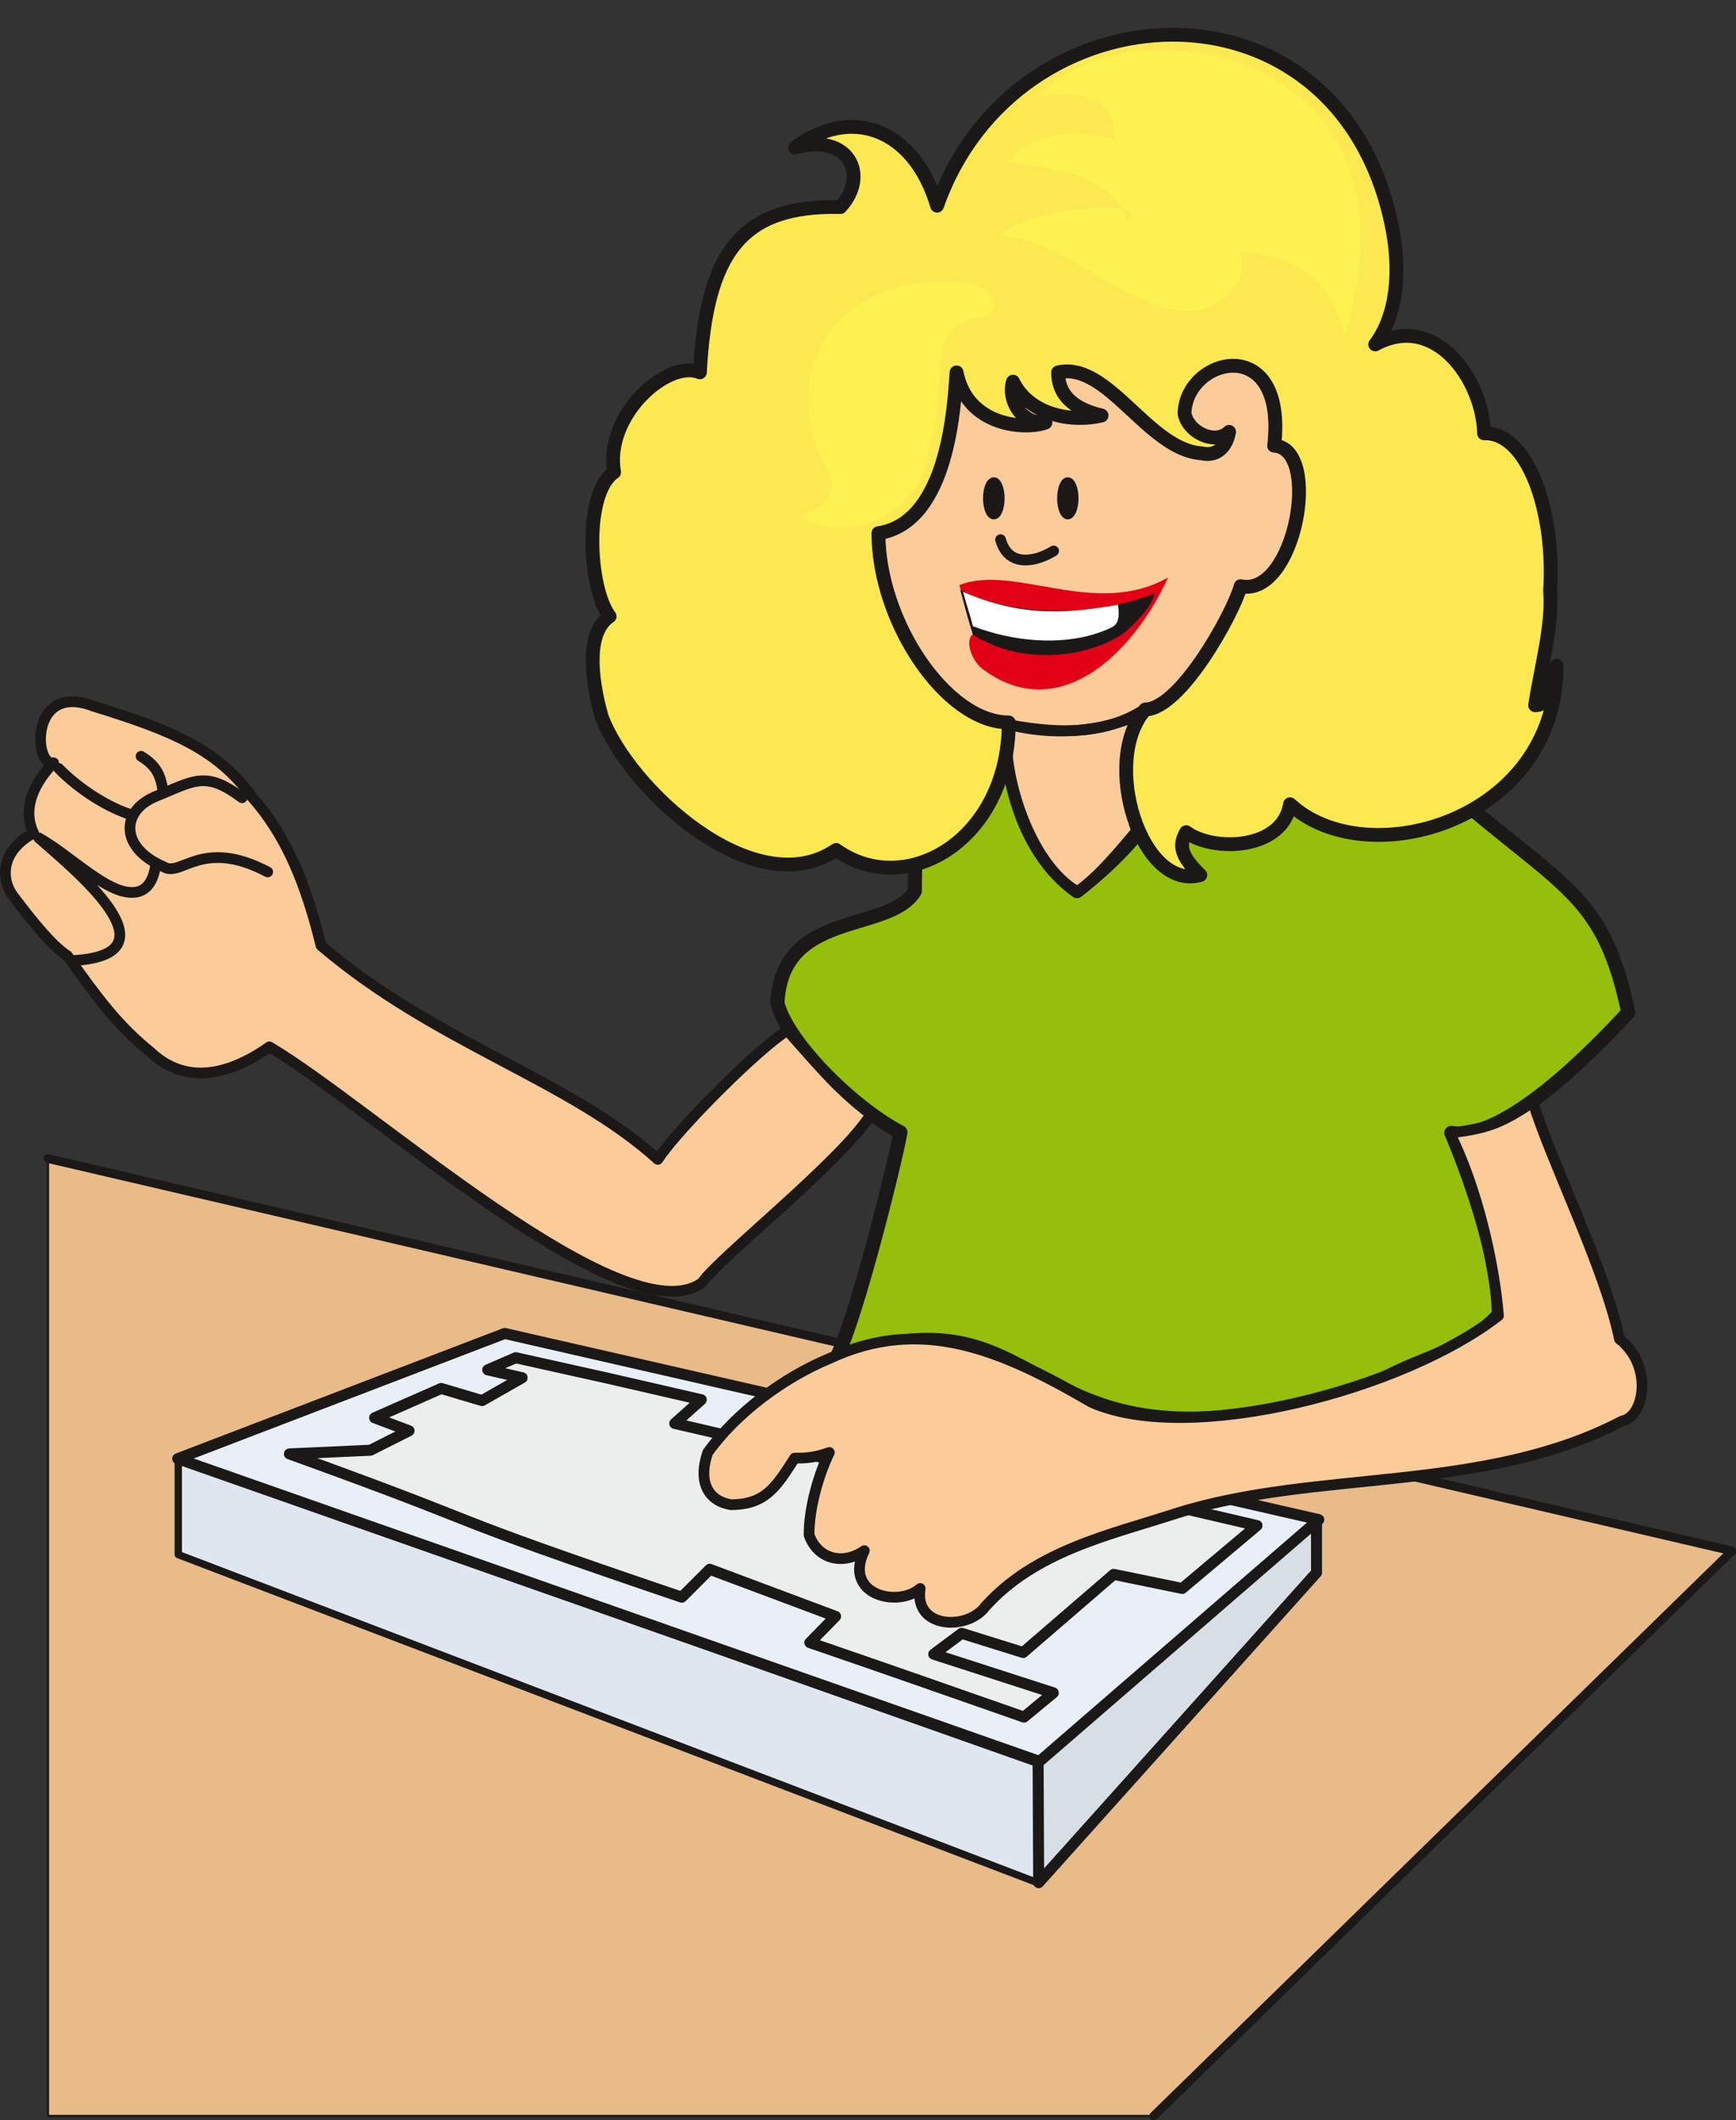 <svg xmlns="http://www.w3.org/2000/svg" xml:space="preserve" width="61.54mm" height="75.16mm" fill-rule="evenodd" stroke-linejoin="round" stroke-width="28.222" preserveAspectRatio="xMidYMid" version="1.2" viewBox="0 0 6154 7516"><rect x="0" y="0" width="6154" height="7516" fill="#333333" stroke="none"/><defs class="ClipPathGroup"><clipPath id="a" clipPathUnits="userSpaceOnUse"><path d="M0 0h6154v7516H0z"/></clipPath></defs><g class="SlideGroup"><g class="Slide" clip-path="url(#a)"><g class="Page"><g class="com.sun.star.drawing.PolyPolygonShape"><path fill="none" d="M166 4103h5979v3403H166z" class="BoundingBox"/><path fill="#E8BB89" d="m170 4107 5970 1391-2050 2003H170V4107Z"/><path fill="none" stroke="#1B1918" stroke-linecap="round" stroke-width="8" d="m170 4107 5970 1391-2050 2003H170V4107Z"/></g><g fill="none" class="com.sun.star.drawing.PolyLineShape"><path d="M154 4091h6003v3427H154z" class="BoundingBox"/><path stroke="#1B1918" stroke-linecap="round" stroke-width="31" d="m170 4107 5970 1391-2050 2003"/></g><g class="com.sun.star.drawing.PolyPolygonShape"><path fill="none" d="M618 5161h3074v1528H618z" class="BoundingBox"/><path fill="#E0E6EF" d="M3678 6251v423L632 5511v-337l3046 1077Z"/><path fill="none" stroke="#1B1918" stroke-linecap="round" stroke-width="26" d="M3678 6251v423L632 5511v-337l3046 1077Z"/></g><g class="com.sun.star.drawing.PolyPolygonShape"><path fill="none" d="M3660 5370h1028v1325H3660z" class="BoundingBox"/><path fill="#D8DEE6" d="M4667 5390v185l-985 1099-2-430 987-854Z"/><path fill="none" stroke="#1B1918" stroke-linecap="round" stroke-width="39" d="M4667 5390v185l-985 1099-2-430 987-854Z"/></g><g class="com.sun.star.drawing.PolyPolygonShape"><path fill="none" d="M610 4707h4086v1558H610z" class="BoundingBox"/><path fill="#E9EEF7" d="m630 5171 3055 1073 990-857-2886-660-1159 444Z"/><path fill="none" stroke="#1B1918" stroke-linecap="round" stroke-width="39" d="m630 5171 3055 1073 990-857-2886-660-1159 444Z"/></g><g class="com.sun.star.drawing.ClosedBezierShape"><path fill="none" d="M1006 4793h3471v1315H1006z" class="BoundingBox"/><path fill="#ECEDED" d="m2516 5563 446 167-91 93c251 86 505 175 759 264l104-86-424-137 99-74 218 68 321-277 243 50 265-223-348-81-166 78-1550-359 94-84-330-76-328-73-99 43 122 28-142 81-145-43-236 104 122 46-137 69-287 13c787 284 454 190 1391 508l99-99Z"/><path fill="none" stroke="#1B1918" stroke-linecap="round" stroke-width="39" d="m2516 5563 446 167-91 93c251 86 505 175 759 264l104-86-424-137 99-74 218 68 321-277 243 50 265-223-348-81-166 78-1550-359 94-84-330-76-328-73-99 43 122 28-142 81-145-43-236 104 122 46-137 69-287 13c787 284 454 190 1391 508l99-99Z"/></g><g class="com.sun.star.drawing.ClosedBezierShape"><path fill="none" d="M2730 2322h3068v2734H2730z" class="BoundingBox"/><path fill="#95BF0B" d="M3569 2585c-5 127 41 427 249 574 236-185 402-401 470-812 175 20 285 93 427 129 185-2 402 203 430 330 399 346 539 363 627 783-124 135-441 460-627 427 74 176 168 450 168 645-135 140-231 130-438 242-1293 424-1097-381-1911-87 73-147 208-690 228-802-175-92-403-323-436-458 15-333 396-247 487-397 0-381 59-297 224-419 12-91 25-155 102-155Z"/><path fill="none" stroke="#1B1918" stroke-linecap="round" stroke-width="50" d="M3569 2585c-5 127 41 427 249 574 236-185 402-401 470-812 175 20 285 93 427 129 185-2 402 203 430 330 399 346 539 363 627 783-124 135-441 460-627 427 74 176 168 450 168 645-135 140-231 130-438 242-1293 424-1097-381-1911-87 73-147 208-690 228-802-175-92-403-323-436-458 15-333 396-247 487-397 0-381 59-297 224-419 12-91 25-155 102-155Z"/></g><g class="com.sun.star.drawing.ClosedBezierShape"><path fill="none" d="M-1 1280h5842v4491H-1z" class="BoundingBox"/><path fill="#FBCB99" d="M2791 3653c-94 56-386 345-459 457-315-285-785-409-1194-758-56-229-127-394-244-526-119-165-274-234-561-322-229-89-214 215-143 200-86 89-106 178-71 249-126 69-113 175-68 229 61 81 134 172 188 206 106 150 180 249 294 341 120 114 270 89 422-18 361 213 1260 1034 1534 836 53-82 502-437 598-597-119-89-194-183-296-297Zm0 0Zm2348 363c97 193 158 462 173 648-335 261-1095 462-1443 307-322-188-604-307-929-155-159 66-329 190-431 333-33 94-7 170 82 185 124 0 162-66 226-165 35 0 66 0 123-20-37 76-72 193-72 292 30 86 120 109 196 56-76 157 120 203 198 134-23 143 168 150 231 64 178-198 442-254 676-330 500-158 1087-69 1582-328 79-15 110-196-10-290-53-254-238-619-307-840-102 66-150 94-295 109Zm0 0ZM3572 2567c160 43 335 28 468-35-69 147-61 248-11 414-58 68-129 157-210 215-178-104-272-439-247-594Zm0 0Zm483-51c129-2 315-348 340-434 193 38 290-490 117-500 48-398-310-314-315-115 10 66 107 115 157 66-12 56-45 89-96 77-191-13-333-325-508-288 0 107 89 140 150 155-99 23-252 0-310-121-18 63 30 154 114 144-68 28-277 16-315-178-7 100-23 534-274 572 0 315 244 676 465 676 183 33 338 33 475-54Z"/><path fill="none" stroke="#1B1918" stroke-linecap="round" stroke-width="38" d="M2791 3653c-94 56-386 345-459 457-315-285-785-409-1194-758-56-229-127-394-244-526-119-165-274-234-561-322-229-89-214 215-143 200-86 89-106 178-71 249-126 69-113 175-68 229 61 81 134 172 188 206 106 150 180 249 294 341 120 114 270 89 422-18 361 213 1260 1034 1534 836 53-82 502-437 598-597-119-89-194-183-296-297Zm2348 363c97 193 158 462 173 648-335 261-1095 462-1443 307-322-188-604-307-929-155-159 66-329 190-431 333-33 94-7 170 82 185 124 0 162-66 226-165 35 0 66 0 123-20-37 76-72 193-72 292 30 86 120 109 196 56-76 157 120 203 198 134-23 143 168 150 231 64 178-198 442-254 676-330 500-158 1087-69 1582-328 79-15 110-196-10-290-53-254-238-619-307-840-102 66-150 94-295 109ZM3572 2567c160 43 335 28 468-35-69 147-61 248-11 414-58 68-129 157-210 215-178-104-272-439-247-594Z"/><path fill="none" stroke="#1B1918" stroke-linecap="round" stroke-width="38" d="M4055 2516c129-2 315-348 340-434 193 38 290-490 117-500 48-398-310-314-315-115 10 66 107 115 157 66-12 56-45 89-96 77-191-13-333-325-508-288 0 107 89 140 150 155-99 23-252 0-310-121-18 63 30 154 114 144-68 28-277 16-315-178-7 100-23 534-274 572 0 315 244 676 465 676 183 33 338 33 475-54Z"/></g><g class="com.sun.star.drawing.ClosedBezierShape"><path fill="none" d="M2075 98h3469v3035H2075z" class="BoundingBox"/><path fill="#FCE850" d="M3322 729c-84-280-310-351-503-206 193-53 262 101 160 211-350-8-475 160-498 586-114-48-340 153-304 354-109 74-91 412-16 511-80 53-70 208-28 356 94 254 541 670 831 472 249 178 612-38 612-452-221 0-462-356-462-671 254-38 269-473 277-570 38 193 246 204 315 178-84 8-135-81-115-145 59 120 211 145 314 120-61-15-154-48-154-153 177-40 319 275 509 287 51 12 87-20 97-76-51 49-147 0-158-66 6-200 364-287 318 115 170 10 74 539-119 498-23 89-211 435-338 437-160 183-13 645 195 587-68-66-78-104-50-152 96 71 342 63 368-99 272 251 945 60 945-491-21 69-21 140-76 140 20-132 63-284 53-406 18-280-79-563-234-558-5-190-173-431-386-315 76-101 94-261 56-434-196-906-1332-845-1609-58Z"/><path fill="none" stroke="#1B1918" stroke-linecap="round" stroke-width="49" d="M3322 729c-84-280-310-351-503-206 193-53 262 101 160 211-350-8-475 160-498 586-114-48-340 153-304 354-109 74-91 412-16 511-80 53-70 208-28 356 94 254 541 670 831 472 249 178 612-38 612-452-221 0-462-356-462-671 254-38 269-473 277-570 38 193 246 204 315 178-84 8-135-81-115-145 59 120 211 145 314 120-61-15-154-48-154-153 177-40 319 275 509 287 51 12 87-20 97-76-51 49-147 0-158-66 6-200 364-287 318 115 170 10 74 539-119 498-23 89-211 435-338 437-160 183-13 645 195 587-68-66-78-104-50-152 96 71 342 63 368-99 272 251 945 60 945-491-21 69-21 140-76 140 20-132 63-284 53-406 18-280-79-563-234-558-5-190-173-431-386-315 76-101 94-261 56-434-196-906-1332-845-1609-58Z"/></g><g class="com.sun.star.drawing.ClosedBezierShape"><path fill="none" d="M3401 2047h741v399h-741z" class="BoundingBox"/><path fill="#E30016" d="M3401 2074c195-77 481 120 740-27-122 267-382 521-649 331-46-28-74-107-43-130-10-41-28-97-48-174Z"/></g><g class="com.sun.star.drawing.ClosedBezierShape"><path fill="none" d="M3404 1692h688v632h-688z" class="BoundingBox"/><path fill="#1B1918" d="M3523 1692c51 0 51 149 0 149s-51-149 0-149Zm0 0Zm262 0c51 0 51 149 0 149-50 0-50-149 0-149Zm0 0Zm-381 399c211 108 511 85 687 13 0 36-63 103-104 138-123 87-356 122-538 8-18-56-30-103-45-159Z"/></g><g class="com.sun.star.drawing.ClosedBezierShape"><path fill="none" d="M2827 176h1998v1696H2827z" class="BoundingBox"/><path fill="#FFF152" d="M3683 338c310-337 1398-185 1084 854-39-193-191-297-371-297 5 20 10 76 0 91-199 333-586-150-847-150 71-96 523-139 449-56-73-175-284-181-424-206 99-127 303-107 376-79 10-145-117-175-267-157Zm0 0Zm-233 790c-179 49-81 260-156 441 0 213-244 381-467 262 93-31 132-67 121-140-212-334-10-738 479-690 104 18 145 127 23 127Z"/></g><g class="com.sun.star.drawing.ClosedBezierShape"><path fill="none" d="M3413 2098h554v174h-554z" class="BoundingBox"/><path fill="#FFF" d="M3414 2098c215 94 384 74 549 46 8 48-2 69-20 79-130 64-316 64-494-3-15-58-20-66-35-122Z"/></g><g fill="none" class="com.sun.star.drawing.OpenBezierShape"><path d="M118 1894h3637v1531H118z" class="BoundingBox"/><path stroke="#1B1918" stroke-linecap="round" stroke-width="38" d="M3547 1913c28 101 127 78 188 40M578 2808c-7-54-20-92-78-127m-292 43c78 79 177 139 259 165m86 171c-8 61-33 114-104 102-89-13-211-136-312-192 124 110 502 413 124 435"/><path stroke="#1B1918" stroke-linecap="round" stroke-width="38" d="M858 2828c-130-97-168-61-310-3-119 51-124 181 33 248 61 38 135-105 368 18"/></g></g></g></g></svg>
